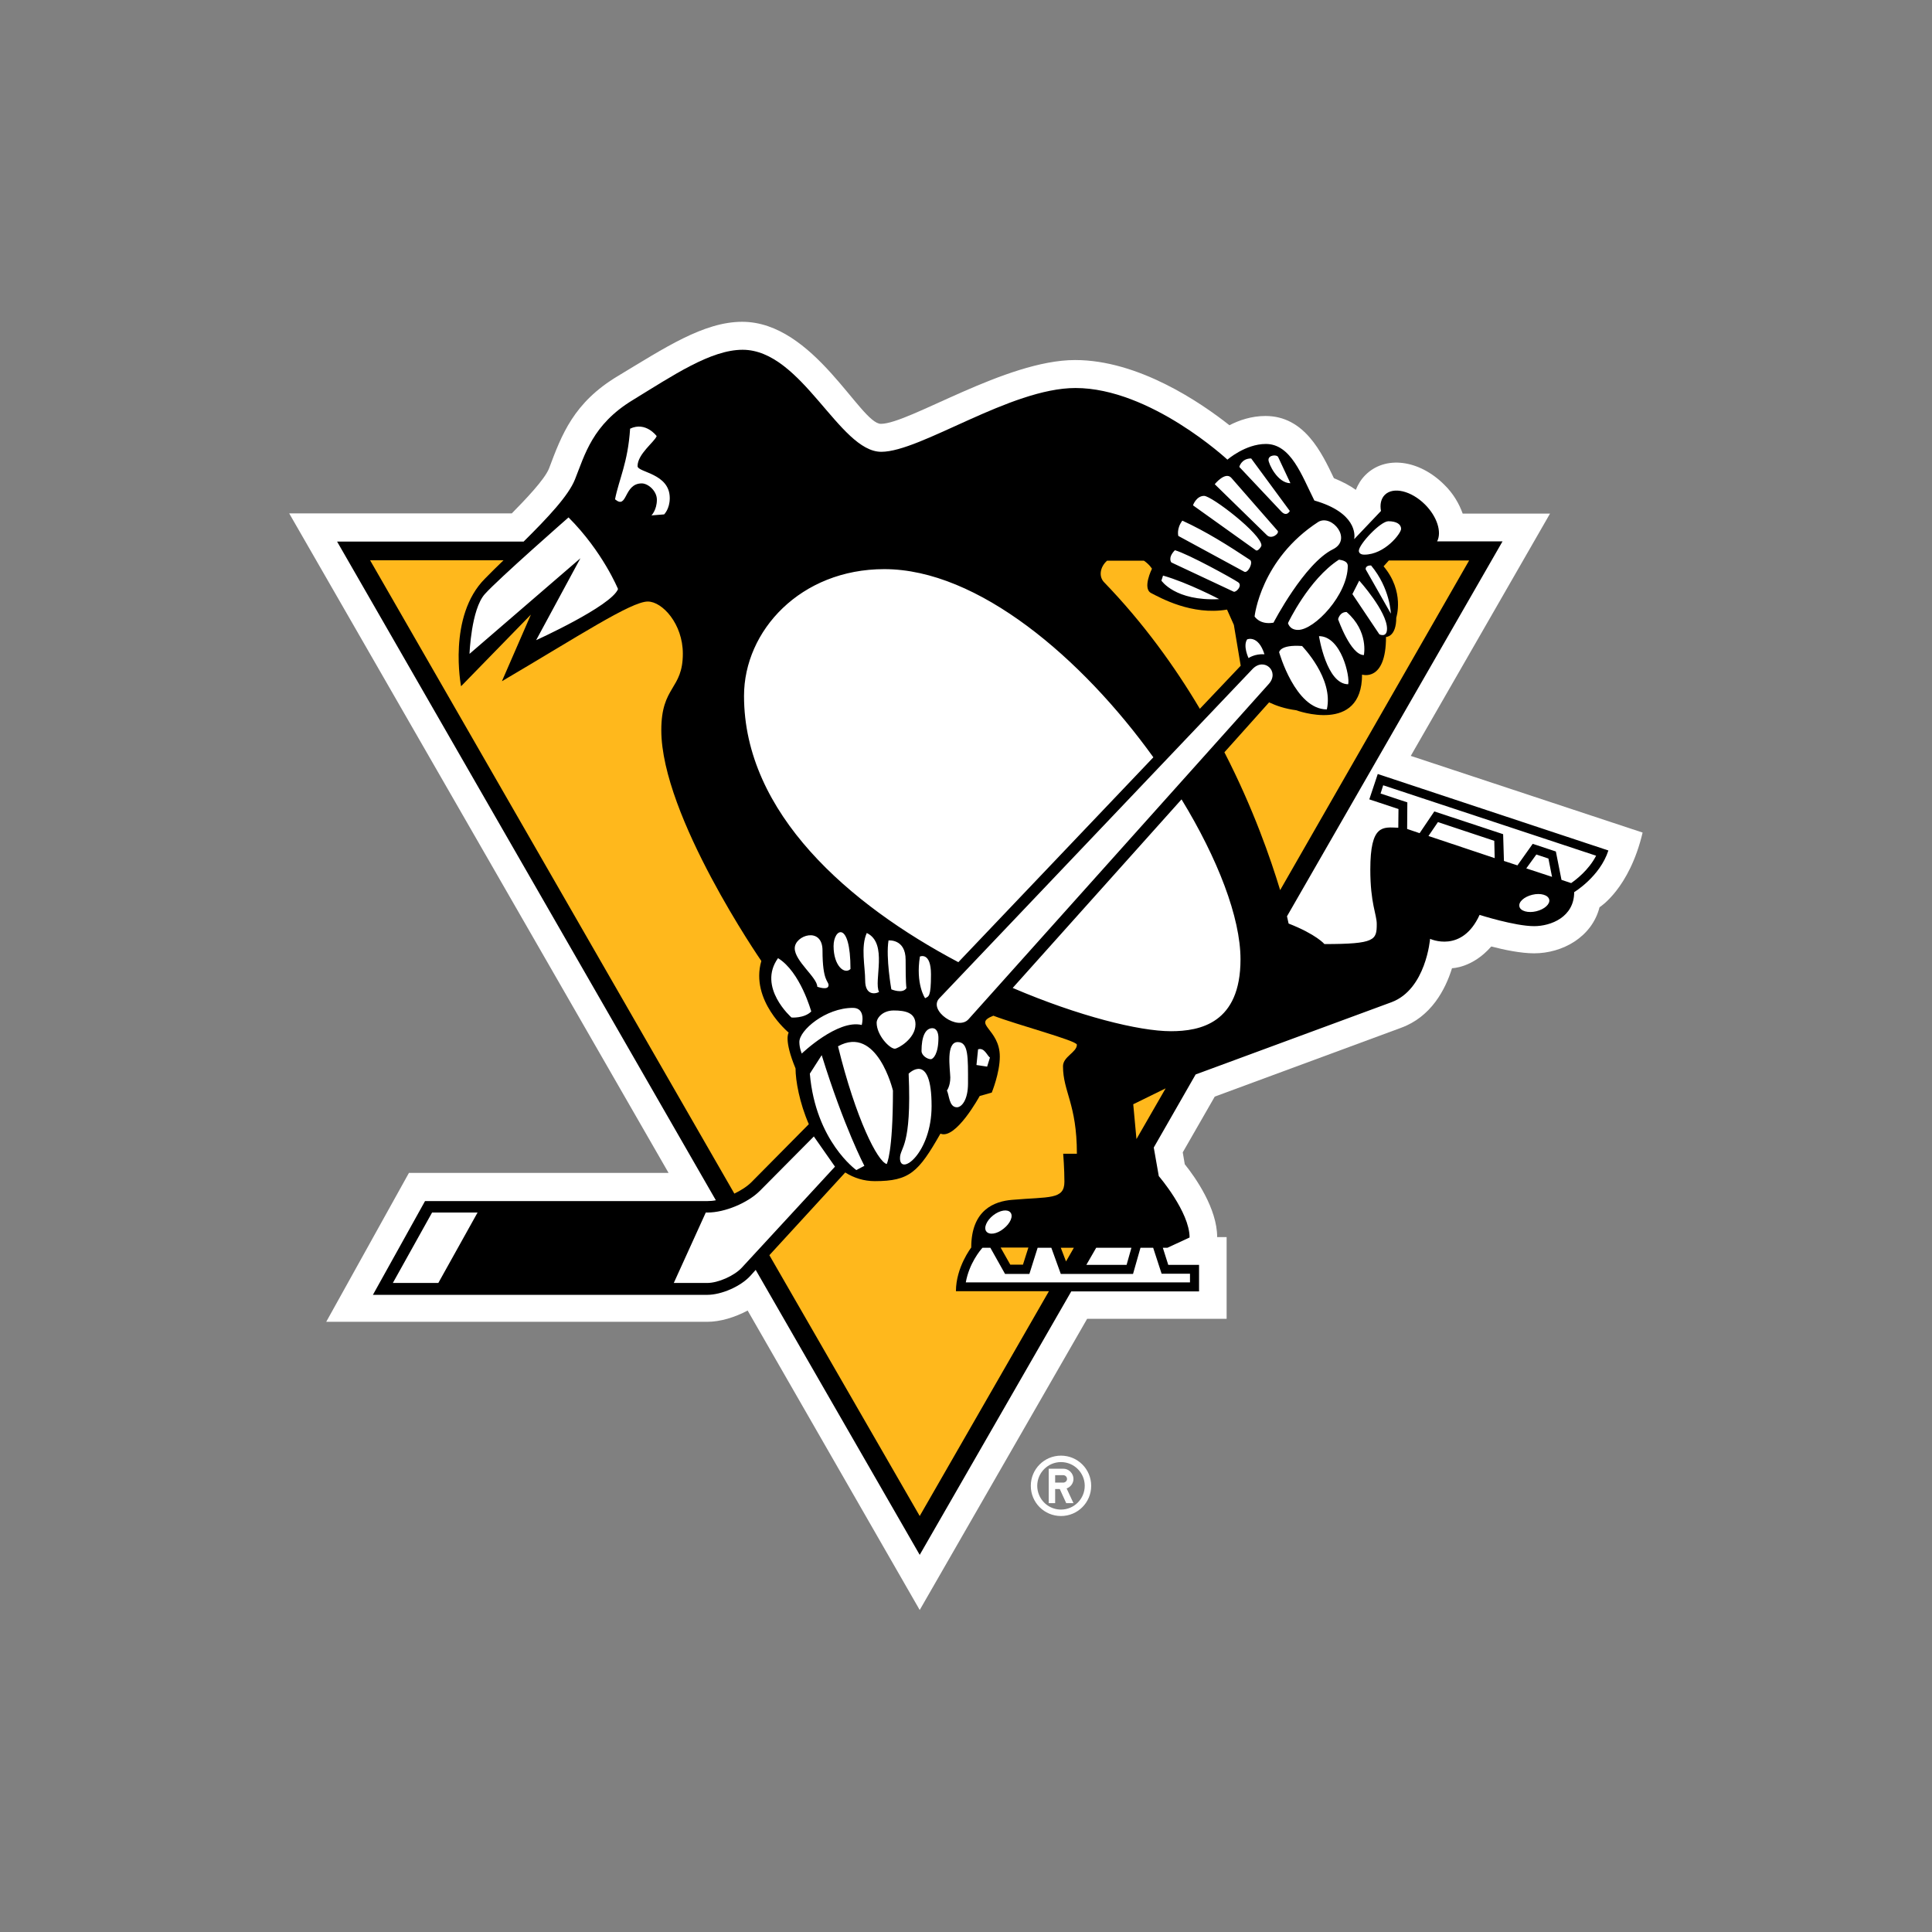 <svg xml:space="preserve" style="enable-background:new 0 0 960 960;" viewBox="0 0 960 960" height="960px" width="960px" y="0px" x="0px" xmlns:xlink="http://www.w3.org/1999/xlink" xmlns="http://www.w3.org/2000/svg" id="Layer_1" version="1.1">
<rect x="0" y="0" width="960" height="960" fill="#808080" stroke="none"/>
<style type="text/css">
	.st0{fill:#FFFFFF;}
	.st1{fill:#FFB81C;}
</style>
<path d="M527.2,723.3c-8.3,0-15,6.7-15,15c0,8.3,6.7,15,15,15c8.3,0,15-6.7,15-15C542.2,730,535.5,723.3,527.2,723.3
	L527.2,723.3z M527.2,750.1c-4.8,0-9.1-2.9-10.9-7.3c-0.6-1.4-0.9-3-0.9-4.5c0-6.5,5.3-11.8,11.8-11.8c6.5,0,11.8,5.3,11.8,11.8
	C539,744.8,533.7,750.1,527.2,750.1L527.2,750.1z M533.4,734.9c0-1.3-0.5-2.6-1.5-3.6c-1-1-2.2-1.5-3.6-1.5h-7.2v17.1h3.2v-7h2.3
	l3.2,7h3.6l-3.4-7.3C532,738.9,533.4,737,533.4,734.9L533.4,734.9z M528.3,736.7h-4V733h4c1,0,1.9,0.8,1.9,1.9
	C530.2,735.9,529.3,736.7,528.3,736.7L528.3,736.7z" class="st0"></path>
<path d="M770.2,255.2h-43.4c-1.8-5-4.7-10-9.1-14.3c-12.6-12.6-29.5-14.7-39.3-4.8c-2.1,2.1-3.6,4.6-4.7,7.3
	c-2.9-2.1-6.5-4-10.9-5.8c-6.1-12.8-14.7-30.9-34-30.9c-6.9,0-13.1,2.1-17.9,4.6c-14.3-11.3-45.2-32.4-76.7-32.4
	c-34.5,0-82.5,31.7-96.5,31.7c-10.2,0-33.2-50.7-68.9-50.7c-19.2,0-38.6,13-61.7,26.9c-22.1,13.2-28,29.2-34.3,46
	c-2.2,5.5-11.8,15.5-18.5,22.3H143.7l188.5,327.7h-129l-41.1,74h189.3c6.5,0,13.7-2.2,20.1-5.6L457,800l83.2-144.7h69.3v-40.6h-4.7
	c0-14.1-10.7-29.5-16.1-36.2l-1-5.9l15.9-27.7l92.6-34.2c15-5.5,22-19,25.3-29.6c0,0,10.2-0.1,19.5-10.8c6.5,1.7,14.8,3.4,21.3,3.4
	c14,0,28.7-8,32.5-22.9c0,0,14.8-9.1,21.4-37.1L701,375.6L770.2,255.2z" class="st0"></path>
<path d="M680.4,397.2l14.5,4.8l-0.1,9.3c-7.7-0.3-13.9-1.8-13.9,20.8c0,16.8,3.2,22.3,3.2,27c0,8-0.7,10-26,10c0,0-4-4.8-17.8-10.2
	c0,0-0.3-1.3-0.8-3.6l107.1-186.3h-32.5c2.4-4.6,0-12.3-6-18.3c-6.8-6.8-15.8-9-20-4.8c-1.9,1.9-2.5,4.8-1.9,8l-13.3,14
	c0.4-2.1,1.1-13.2-19.8-19.2c-6.3-12.5-11.6-28.1-24.1-28.1c-10.2,0-19.1,7.8-19.1,7.8s-38.3-35.6-75.5-35.6
	c-32.3,0-76.9,31.7-96.5,31.7c-20.9,0-39.4-50.7-68.9-50.7c-15.8,0-34.5,12.7-54.6,25c-20.1,12.2-23.8,27.2-28.7,39.4
	c-3.2,8.1-13.5,19-25.5,30.9h-92.7l188.2,327.3c-1.4,0.3-2.8,0.4-4.1,0.4H211.2l-25.9,46.6h166.1c7.1,0,16.7-4.2,21.5-9.5l2.6-2.9
	L457,772.6l75.3-130.9h63.5v-13.2h-15.3l-2.7-8.5h2.3l11-5.1c0-12.7-15.3-30.5-15.3-30.5l-2.5-14.2l20.8-36.3l97.3-35.9
	c17.2-6.4,19.2-31.5,19.2-31.5s15.8,7.4,24.6-11.9c0,0,17.5,5.6,27.1,5.6c8.3,0,19.9-4.5,19.9-16.9c0,0,12.8-7.7,17-20.7l-114.6-38
	L680.4,397.2L680.4,397.2z M689.9,259c4,0,6.3,1.5,6.3,3.8c0,2.2-8.1,12.8-18.3,12.8c-2.2,0-2.7-1.2-2.7-1.9
	C675.2,270.5,685.9,259,689.9,259C689.9,259,689.9,259,689.9,259z M681.3,281c9.5,11.4,9.8,23.9,9.8,23.9l-12.5-22
	C678.5,280.7,681.3,281,681.3,281z M675.4,288.5c0,0,13.8,15.3,13.8,23.9c0,4.7-3.8,2.8-3.8,2.8l-13.4-20L675.4,288.5L675.4,288.5z
	 M677.7,325.5c-6.6,0-12.8-17.8-12.8-17.8s0.7-3.6,4.2-3.6C680.2,313.7,677.7,325.5,677.7,325.5L677.7,325.5z M655.4,316.1
	c11.1,0,15.5,20.3,14.5,23.9C659.1,340,655.4,316.1,655.4,316.1z M659.3,352.5c-15.7,0-23.7-28.4-23.7-28.4s0.3-3.9,11.4-3.1
	C647,321.1,662.8,337.1,659.3,352.5L659.3,352.5z M669.7,281.2c0,14.3-16.5,31.8-24.7,31.8c-4.3,0-5-3.4-5-3.4s10.2-21.7,25.3-31.5
	C665.4,278.2,669.7,278.3,669.7,281.2z M655.1,259.3c6.8-3.9,17,8.7,7.3,13.6c-14.3,7-29.6,36.5-29.6,36.5c-6.9,1.2-9.4-3.1-9.4-3.1
	S626.4,277.9,655.1,259.3z M481.3,506.4c-5.3,6.1-20.2-4.3-14.6-10.3l155.8-163.8c5.8-5.8,13.4,1.4,8,7.5L481.3,506.4L481.3,506.4z
	 M491.9,525.5l-1.4,4.5l-5.3-0.8l0.8-7.8C489.2,520.4,490.5,524.6,491.9,525.5L491.9,525.5z M475.9,517.8c5.4,0,5.1,7.7,5.1,20.5
	c0,8.5-3.3,11.9-5.5,11.9c-4,0-3.8-6.2-5-8.3c0,0,1.7-2.2,1.7-6.5C472.1,531,469.9,517.8,475.9,517.8L475.9,517.8z M403.1,502.6
	c-3.5,3.5-9.8,3-9.8,3s-17.1-15-6.7-29.5C397.7,482.9,403.1,502.6,403.1,502.6L403.1,502.6z M394.9,471.2c0-6.5,13.8-11,13.8,1.1
	c0,15.4,3,15.1,3,17.2c0,2.9-5.6,0.8-5.6,0.8C406.1,485.7,394.9,477.6,394.9,471.2L394.9,471.2L394.9,471.2z M423.8,500.8
	c6.7,0,4.4,8.5,4.4,8.5c-12-2.9-29.8,14.2-29.8,14.2s-1.2-2.7-1.2-5.7C397.1,512,410.2,500.8,423.8,500.8L423.8,500.8z M414.2,470.1
	c0-8.8,8.4-13,8.4,11.4C419.6,484.4,414.2,479.9,414.2,470.1L414.2,470.1L414.2,470.1z M408.3,524.3c11.1,35.8,21.2,55,21.2,55
	l-4,2.1c0,0-20.2-14.3-23.1-47.9L408.3,524.3L408.3,524.3z M416.4,519.9c19.5-10.8,27.3,22,27.3,22c0,31.2-3.1,36.5-3.1,36.5
	C436.1,577.2,425.3,556.1,416.4,519.9z M436.8,492.9c-2.2,1.2-6.9,1.5-6.9-5.7c0-6.9-2.3-16.8,0.8-23.6
	C441.4,468.7,434,487.5,436.8,492.9L436.8,492.9z M435.6,508.2c0-2.3,2.9-6.1,8.5-6.1c5.6,0,10.8,1,10.8,6.9
	c0,7.2-8.8,12.1-10.3,12.1C441.9,521,435.6,514.3,435.6,508.2z M441.5,467.3c0,0,8.5-0.9,8.5,9.6c0,4.1,0,11,0.4,14.1
	c-1.9,3-7.5,0.6-7.5,0.6S440.1,475.9,441.5,467.3L441.5,467.3z M451.5,533.5c0,0,11.4-11.5,11.4,16.1c0,23.3-15.7,35.1-15.7,25.9
	C447.2,569.9,453.1,570.5,451.5,533.5L451.5,533.5L451.5,533.5z M457.1,475.3c0,0,5.5-2.5,5.5,8.9c0,11.5-1.2,10.8-2.9,11.8
	C459.6,496,454.9,488.9,457.1,475.3L457.1,475.3z M462.5,526.3c-1.7,0-4.6-1.8-4.6-4.1c0-7.1,1.9-11.3,5.4-11.3c2.1,0,3,2.3,3,4.8
	C466.3,523.7,463.7,526.3,462.5,526.3z M619.7,317.7c0,0,5.5-2.4,8.6,7.4c-4.9-0.3-7.9,1.9-7.9,1.9S617.5,321,619.7,317.7z
	 M635.1,227.1l6.1,13c-6.4,0-10.9-9.7-10.9-11.6C630.3,226,634.5,225.8,635.1,227.1z M621.7,227.8l19.2,26.1c0,0-1.5,3.1-4.2,0.3
	L615.8,232C615.8,232,616.8,227.8,621.7,227.8z M611.9,237.5l22.9,26.2c1.2,1.2-2.9,4.6-5.3,2.2l-25.9-25.3
	C603.6,240.6,608.9,234,611.9,237.5L611.9,237.5z M598.3,246.4c3.8,0,28.5,19,28.5,24.6c0,0.6-1.8,3.2-2.8,2.4l-31.2-22.3
	C592.7,251.2,594.4,246.4,598.3,246.4z M587.5,258.7c12,5.5,22.7,12.3,33.6,19.5c1.8,1.2-1,6.8-2.8,5.9l-32.8-17.8
	C585.5,266.2,584.5,262.7,587.5,258.7z M583.8,273.4c6.7,1.9,28.6,14,31.4,15.9c2.4,1.6-1,5.2-2.2,4.7l-30.9-14.5
	C582.1,279.6,580,277.3,583.8,273.4z M577.9,286c12.3,3.5,27.9,11.7,27.9,11.7c-21.9,1.1-28.7-9.2-28.7-9.2L577.9,286z M439.4,282.8
	c46.6,0,98.3,44.3,133.7,93.5l-96.9,101.8c-54.1-28.6-106.5-73.9-106.5-132.3C369.7,313.4,397.8,282.8,439.4,282.8L439.4,282.8z
	 M313.1,213c7.8-3.7,13.2,3.7,13.2,3.7c-1.1,2.9-9.5,8.9-9.5,14.9c0,3.2,16,3.5,16,15.9c0,5.4-2.8,8.1-2.8,8.1l-6.3,0.5
	c0,0,2.7-2.7,2.7-7.8c0-4.4-4.4-8.1-7.5-8.1c-9.1,0-7,13.2-13.3,7.9C307.6,238,312,229.9,313.1,213z M282.5,257.1
	c17,17,24.6,35.6,24.6,35.6c-3.4,8.5-40.7,25.4-40.7,25.4l22-40.7l-55.1,47.5c0,0,0.8-22.1,7.6-29.7
	C247.7,287.6,282.5,257.1,282.5,257.1L282.5,257.1z M217.8,637.5h-22.6l19.5-35h22.6L217.8,637.5L217.8,637.5z M368.6,629.9
	c-3.7,4-11.7,7.6-17.2,7.6h-16.6l15.9-35h0.9c8.6,0,20-4.8,26-10.8l26.8-27l10.5,15L368.6,629.9L368.6,629.9z M544.7,620h17.5
	l-2.4,8.5h-20L544.7,620L544.7,620L544.7,620z M490.1,611.9c-1.4-1.8,0.1-5.4,3.4-8c3.3-2.6,7.2-3.2,8.6-1.4c1.5,1.8-0.1,5.4-3.4,8
	C495.4,613.2,491.6,613.8,490.1,611.9L490.1,611.9z M577.2,632.9h14.1v4.3H479.9c1.7-9.4,7.1-15.9,8.3-17.2h3.9l7.3,13h12.1l4.1-13
	h6.8l4.7,13h35.9l3.7-13h6.3L577.2,632.9L577.2,632.9z M581.8,512.4c-15.8,0-45.9-7.5-78.6-21.5l83.9-93.7
	c18,29.5,29.3,58.7,29.3,79.5C616.4,508.4,596.4,512.4,581.8,512.4L581.8,512.4z M709.8,415.4l4.7-6.9l28,9.3l0.2,8.6L709.8,415.4
	L709.8,415.4z M763.4,452.8c-4.1,1-7.9-0.1-8.4-2.3c-0.6-2.3,2.3-4.9,6.4-5.9c4.1-1,7.9,0.1,8.4,2.4
	C770.3,449.2,767.5,451.8,763.4,452.8L763.4,452.8z M758.4,431.5l5-6.9l6,2l1.8,9.1L758.4,431.5L758.4,431.5z M687.3,390.2l105.8,35
	c-3.7,7.2-10.1,12-12.4,13.6l-4.8-1.6l-2.8-14.1l-11.5-3.8L754,430l-6.7-2.2l-0.4-13.3l-34.2-11.3l-7.3,10.8l-6.2-2.1l0.1-13.2
	l-13.3-4.4L687.3,390.2L687.3,390.2L687.3,390.2z"></path>
<path d="M395.3,530.9c-6-14.5-3.4-17.8-3.4-17.8s-19.3-15.9-13.6-35.6c0,0-49.7-72-49.7-114.7c0-22.1,10.7-20,10.7-38
	c0-14.8-10.2-25.9-17.4-25.9c-8.3,0-34.4,17.2-72.5,39.6l14.4-33.1L229.1,341c0,0-6.8-34.8,11.9-53.5c3-3.1,6.1-6.1,9.2-9.1h-66.3
	l181,314.7c3.3-1.6,6.3-3.5,8.5-5.7l28.5-28.8C397.3,548.1,395.3,537,395.3,530.9L395.3,530.9z M613.1,310.5l-3.4-7.6
	c-17.5,3-33.2-5.9-37.7-8.2c-4.5-2.3,0.4-12.1,0.4-12.1s-1.2-2.1-4-4h-18.3c-3.5,3.1-4.3,7.9-1.4,10.8
	c19.5,20.2,35.1,41.9,47.5,62.8l20.3-21.4L613.1,310.5L613.1,310.5L613.1,310.5z M687.5,281.4c10.6,12.6,6.3,25.5,6.3,25.5
	c0,9.7-5.1,9.6-5.1,9.6c0,22.6-11.9,18.7-11.9,18.7c0,29.8-32.8,17.7-32.8,17.7c-5.4-0.7-9.8-2.2-13.4-3.9l-22.2,24.8
	c14.4,28,23,53,27.7,68.5L730,278.5h-39.9L687.5,281.4L687.5,281.4z M535.1,519.1c0-2-29.8-9.9-41.5-14.4
	c-10.7,4.2,3.2,6.4,3.2,20.3c0,8.2-4,17.9-4,17.9l-6,1.7c0,0-11.9,21.9-19.5,18.7c-10.9,19.1-15.3,23.6-32.6,23.6
	c-5.5,0-10.4-1.6-14.7-4.3l-37.7,41.1L457,753.3l64.2-111.7H475c0-11.9,7.6-21.7,7.6-21.7c0-18.9,11.7-23,20.3-23.7
	c18.5-1.6,26,0,26-9c0-6.4-0.6-13.9-0.6-13.9h6.8c0-24.8-6.9-30.8-6.9-43.5C528.2,525,535.1,522.9,535.1,519.1L535.1,519.1z
	 M529.7,626.8l3.9-6.8h-6.5L529.7,626.8L529.7,626.8z" class="st1"></path>
<path d="M502,628.4h6.3l2.7-8.5h-13.8L502,628.4z M564.7,566l14.5-25.2l-16.1,7.9L564.7,566z" class="st1"></path>
</svg>
